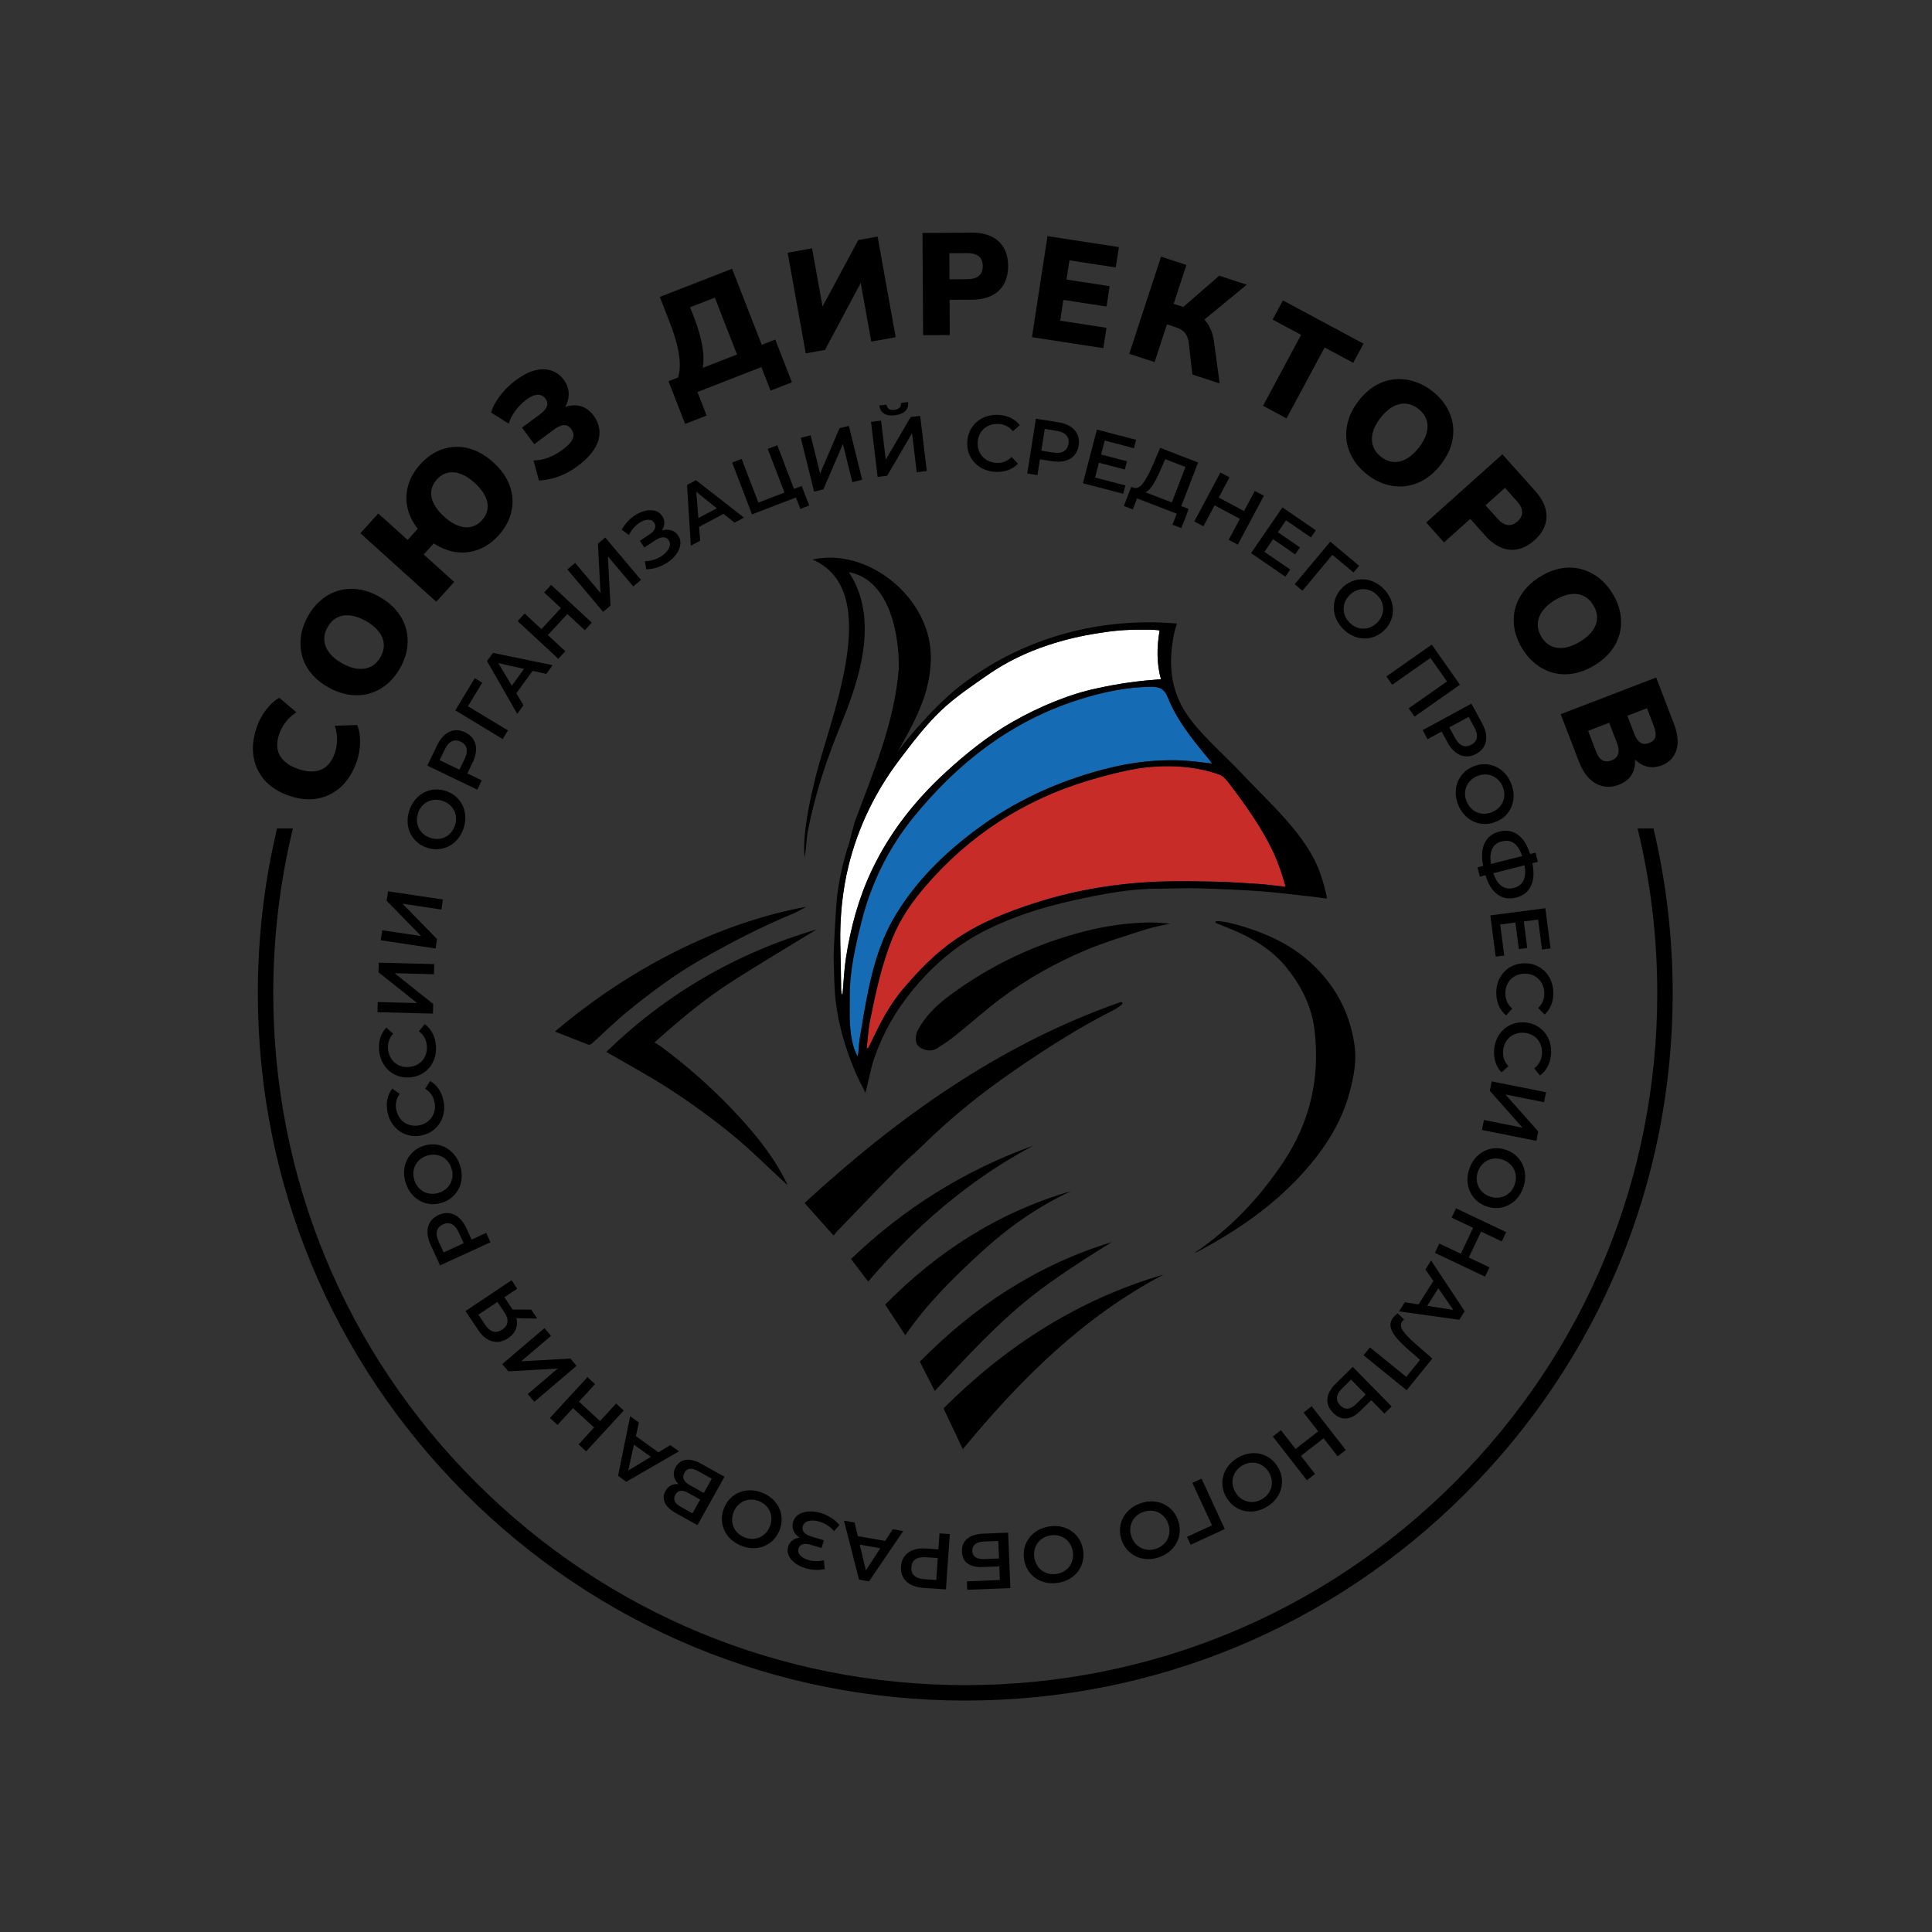 <?xml version="1.0" encoding="UTF-8"?> <svg xmlns="http://www.w3.org/2000/svg" width="1146" height="1146" viewBox="0 0 1146 1146" fill="none"><rect x="0" y="0" width="1146" height="1146" fill="#333333" stroke="none"/><g clip-path="url(#clip0_3097_43823)"><path d="M983.04 589.101C983.04 698.741 940.34 801.821 862.82 879.351C785.29 956.881 682.22 999.571 572.57 999.571C462.92 999.571 359.85 956.871 282.32 879.351C204.79 801.821 162.09 698.741 162.09 589.101C162.09 555.741 166.07 523.001 173.75 491.391H164.34C156.83 523.031 152.94 555.771 152.94 589.101C152.94 701.191 196.59 806.561 275.84 885.821C355.1 965.081 460.47 1008.72 572.56 1008.72C684.65 1008.72 790.02 965.071 869.28 885.821C948.54 806.561 992.18 701.191 992.18 589.101C992.18 555.761 988.29 523.031 980.78 491.391H971.37C979.05 523.001 983.03 555.741 983.03 589.101H983.04Z" fill="black"></path><path d="M708.47 743.235C730 728.665 747.45 710.215 761.67 688.655C777.29 664.965 783.11 638.795 779.71 610.775C778.03 596.945 771.87 584.735 763.07 573.885C754.57 563.415 743.45 556.725 731.27 551.545C727.86 550.095 724.39 548.775 720.94 547.395L721.22 546.445C722.15 546.125 727.93 546.965 731.14 547.815C750.19 552.875 767.76 560.545 781.77 575.215C794.04 588.065 801.18 603.135 803.54 620.535C804.76 629.515 803.02 638.295 800.76 647.035C796.97 661.695 789.88 674.685 780.69 686.465C761.72 710.765 737.2 728.255 710.21 742.555C709.67 742.845 709.06 743.015 708.49 743.235H708.47Z" fill="black"></path><path d="M494.46 732.904C488.75 726.494 483.18 720.244 477.24 713.574C532.49 662.754 592.78 619.664 664.43 594.484C664.78 594.364 665.48 594.334 665.69 594.634C665.94 595.004 665.88 595.494 665.55 595.764C664.45 596.674 663.54 597.374 661.85 598.454C640.93 608.954 621.21 621.494 601.98 634.724C582.8 647.914 564.62 662.424 547.98 678.784C542.65 684.024 536.88 688.824 531.64 694.144C519.84 706.094 508.24 718.244 496.58 730.324C495.83 731.104 495.2 731.994 494.47 732.894L494.46 732.904Z" fill="black"></path><path d="M359.63 623.966C394.87 589.726 436.57 565.306 484.36 551.336C467.92 561.396 451.35 571.246 435.09 581.586C418.7 592.006 403.78 604.386 388.18 618.366C389.59 619.226 390.89 619.886 392.04 620.736C407.09 631.936 421.2 644.266 434.13 657.836C445.92 670.206 456.96 683.246 464.98 698.516C465.54 699.576 466.09 700.636 466.63 701.716C466.74 701.946 466.76 702.226 466.89 702.796C455.83 692.626 445.41 682.146 434.03 672.836C422.5 663.396 410.34 654.616 397.86 646.456C385.46 638.346 372.32 631.366 359.63 623.956V623.966Z" fill="black"></path><path d="M694.12 547.854C688.73 549.114 683.99 549.864 679.49 551.334C667.76 555.144 655.88 558.654 644.52 563.394C626.35 570.974 609.18 580.604 593.41 592.444C584.06 599.464 575.34 607.314 566.21 614.644C562.84 617.344 559.21 619.754 555.53 622.014C552.26 624.024 547.3 623.084 544.54 620.314C542.97 618.744 542.74 614.374 544.26 611.424C548.68 602.854 555.46 596.314 563.05 590.664C587.32 572.614 614.16 559.894 643.47 552.404C656.21 549.154 669.15 547.334 682.3 547.174C685.96 547.134 689.63 547.584 694.13 547.854H694.12Z" fill="black"></path><path d="M571.11 859.589C567.26 851.469 563.48 843.479 559.65 835.389C596.86 798.299 639.62 770.779 690.18 756.039C642.43 781.119 605.23 818.279 571.12 859.579L571.11 859.589Z" fill="black"></path><path d="M478.22 537.859C475.7 539.199 473.27 540.769 470.65 541.849C451.93 549.529 434.02 558.839 416.44 568.809C400.97 577.579 386.76 588.169 372.98 599.319C365.39 605.459 358.44 612.389 351.16 618.909C350.63 619.389 349.6 619.889 349.06 619.689C342.45 617.169 335.88 614.519 329.19 611.859C372.38 575.249 424.84 547.709 478.22 537.859Z" fill="black"></path><path d="M659.47 736.766C610.38 767.326 599.09 777.136 554.47 825.086C551.5 819.266 548.57 813.536 545.61 807.726C577.84 774.886 615.24 750.296 659.47 736.766Z" fill="black"></path><path d="M635.35 706.539C615.23 715.769 597.41 728.589 581.27 743.439C565.2 758.229 549.56 773.629 537.01 791.989C533.06 785.999 529.27 780.239 525.05 773.839C556.17 742.309 592.34 718.959 635.35 706.549V706.539Z" fill="black"></path><path d="M514.96 760.195C511.42 755.525 508.1 751.135 504.8 746.765C536.23 716.745 572.06 694.225 612.88 679.555C574.93 699.775 543.07 727.355 514.96 760.195Z" fill="black"></path><path d="M530.57 543.97C542.71 523.38 559.36 506.9 578.33 492.67C600.96 475.7 626.12 464 653.45 456.69C671.81 451.78 690.31 449.68 709.23 451.77C712.3 452.11 715.36 452.51 719.01 452.95C717.96 451.58 717.29 450.62 716.54 449.72C707.23 438.48 698 427.12 692.57 413.39C690.69 408.63 687.73 407.42 683.19 407.43C668.26 407.44 653.76 410.63 639.77 415.08C599.68 427.81 567.86 452.66 541.66 485.01C526.64 503.56 516.47 524.62 510.75 547.79C507.24 562.03 503.95 576.46 504.06 591.2C504.12 599.44 503.64 604.97 504.83 614.1C505.81 619.93 506.83 623.11 508.78 626.73C509.48 623.28 509.34 619.93 509.87 616.69C511.48 606.78 513.13 596.87 515.18 587.04C518.31 571.99 522.72 557.33 530.59 543.99L530.57 543.97Z" fill="#156CB4"></path><path d="M561.17 457.891C573.46 446.651 586.36 436.281 600.89 428.041C616.6 419.121 634.52 411.651 650.79 408.291C664.82 405.231 674.73 403.971 688.62 402.881C686.09 393.671 686.09 384.061 687.86 373.941C686.48 373.771 685.36 373.631 683.87 373.571C683.11 373.541 680.69 373.511 679.93 373.511C671.15 373.491 663.75 373.511 651.01 375.661C641.22 377.141 631.45 379.471 622.05 382.561C609.24 386.771 597 392.581 585.9 400.321C576.17 407.111 566.14 413.801 557.66 421.991C548.71 430.641 541.04 440.731 533.49 450.721C519.21 469.621 508.98 490.611 503.3 513.671C499.67 528.411 498.11 544.651 498.44 559.821C498.64 569.211 498.89 577.391 498.93 586.781C498.93 587.781 499.19 588.791 499.33 589.791C499.48 589.771 499.62 589.741 499.77 589.721C500.43 582.521 500.7 575.261 501.81 568.121C504.58 550.271 509.26 532.911 516.99 516.521C527.64 493.941 542.79 474.721 561.17 457.901V457.891Z" fill="white"></path><path d="M729.06 464.667C727.5 462.617 725.54 460.247 723.27 459.447C708.2 454.167 692.54 453.577 676.91 455.517C666.4 457.177 655.98 459.867 645.77 462.927C607.34 474.437 574.9 495.457 548.77 525.887C540.9 535.047 534.01 545.017 529.4 556.367C523.04 572.007 519.53 588.407 516.19 604.847C515.07 610.347 514.78 616.017 514.08 621.837C514.86 621.647 514.98 621.657 515.01 621.607C515.36 620.957 515.73 620.317 516.04 619.657C521.48 608.137 527.1 596.767 535.43 586.917C544.76 575.887 554.69 565.547 566.64 557.337C581.16 547.357 597.42 540.907 614.01 535.577C641.3 526.807 669.47 522.827 698.15 522.717C705.35 522.687 711.53 522.747 720.17 522.957C727.75 523.077 735.91 523.647 746.15 524.267C751.55 524.637 756.49 525.377 762.59 526.007C761.1 520.387 758.35 511.957 755.36 505.597C748.41 490.837 738.92 477.607 729.07 464.667H729.06Z" fill="#C72C28"></path><path d="M552.09 387.718C550.87 354.218 514.98 324.598 481.9 331.898C525.34 350.528 491.63 427.598 483.3 462.818C480.66 473.958 475.8 494.368 477.26 508.628C478.29 503.298 478.41 496.998 479.19 492.938C483.37 471.178 490.45 450.008 498.92 429.488C510.18 402.198 521.55 366.758 503.48 339.328C527.6 343.868 533.52 376.218 533.11 396.668C530.72 428.218 518.04 457.878 507.07 487.338C503.74 499.288 502.95 502.408 505.12 498.408C514.79 480.498 525.2 459.538 532.6 445.808C540.84 430.518 552.96 411.568 552.1 387.718H552.09Z" fill="black"></path><path d="M782.79 517.071C774.79 495.151 752.69 475.991 736.96 459.161C725.56 446.971 709.31 433.481 701.71 420.071C694.95 408.131 693.49 395.691 695.41 381.781C695.93 378.001 696.63 374.221 698.2 369.871C649.99 365.641 602.61 379.671 566.02 409.641C563.55 411.661 553.96 420.421 548.22 427.111C537.21 438.771 527.77 451.651 519.62 465.381C507.83 485.241 499.97 506.651 496.79 529.621C495.69 537.591 494.38 566.541 494.46 568.251C494.78 575.151 494.73 582.081 495.25 588.971C496.49 605.311 501 620.871 507.35 635.911C509 639.811 511.06 643.531 513.37 648.231C514.08 645.241 514.51 643.281 515 641.341C516.17 636.721 517.06 631.991 518.62 627.501C523.81 612.551 531.56 599.071 541.71 586.841C553.9 572.151 568.04 560.051 585.19 551.551C601.65 543.391 619.06 537.961 636.92 534.031C653.58 530.371 670.33 527.061 687.52 527.111C695.34 527.131 703.17 526.691 710.98 526.921C723.42 527.281 735.87 527.821 748.29 528.681C754.3 529.101 780.71 532.031 787.1 533.011C786.89 529.951 784.16 520.851 782.78 517.061L782.79 517.071ZM499.77 589.701C499.62 589.721 499.48 589.751 499.33 589.771C499.19 588.771 498.94 587.771 498.93 586.761C498.89 577.371 498.64 569.191 498.44 559.801C498.12 544.631 499.67 528.391 503.3 513.651C508.98 490.591 519.21 469.601 533.49 450.701C541.03 440.721 548.7 430.631 557.66 421.971C566.14 413.771 576.16 407.091 585.9 400.301C596.99 392.561 609.24 386.751 622.05 382.541C631.45 379.451 641.22 377.121 651.01 375.641C663.75 373.491 671.15 373.471 679.93 373.491C680.69 373.491 683.11 373.521 683.87 373.551C685.35 373.611 686.48 373.751 687.86 373.921C686.08 384.041 686.09 393.651 688.62 402.861C674.73 403.961 664.82 405.211 650.79 408.271C634.52 411.631 616.61 419.101 600.89 428.021C586.36 436.271 573.45 446.631 561.17 457.871C542.8 474.681 527.64 493.901 516.99 516.491C509.26 532.881 504.58 550.241 501.81 568.091C500.7 575.221 500.43 582.481 499.77 589.691V589.701ZM509.85 616.671C509.32 619.911 509.46 623.261 508.76 626.711C506.81 623.091 505.8 619.921 504.81 614.081C503.62 604.951 504.1 599.431 504.04 591.181C503.93 576.441 507.22 562.011 510.73 547.771C516.45 524.601 526.62 503.541 541.64 484.991C567.84 452.641 599.66 427.801 639.75 415.061C653.75 410.621 668.24 407.431 683.17 407.411C687.71 407.411 690.67 408.621 692.55 413.371C697.98 427.101 707.21 438.461 716.52 449.701C717.26 450.601 717.94 451.551 718.99 452.931C715.34 452.491 712.27 452.091 709.21 451.751C690.29 449.651 671.79 451.751 653.43 456.671C626.1 463.981 600.94 475.681 578.31 492.651C559.34 506.881 542.69 523.361 530.55 543.951C522.68 557.291 518.27 571.961 515.14 587.001C513.1 596.831 511.45 606.741 509.83 616.651L509.85 616.671ZM746.14 524.271C735.91 523.661 727.75 523.081 720.16 522.961C711.53 522.761 705.35 522.691 698.14 522.721C669.45 522.831 641.29 526.811 614 535.581C597.42 540.911 581.15 547.361 566.63 557.341C554.68 565.551 544.75 575.891 535.42 586.921C527.08 596.771 521.47 608.141 516.03 619.661C515.72 620.331 515.35 620.971 515 621.611C514.97 621.661 514.85 621.651 514.07 621.841C514.77 616.011 515.06 610.351 516.18 604.851C519.52 588.411 523.03 572.001 529.39 556.371C534.01 545.021 540.9 535.051 548.76 525.891C574.89 495.461 607.33 474.441 645.76 462.931C655.97 459.871 666.39 457.181 676.9 455.521C692.53 453.581 708.19 454.171 723.26 459.451C725.53 460.251 727.49 462.621 729.05 464.671C738.89 477.611 748.39 490.841 755.34 505.601C758.33 511.951 761.08 520.381 762.57 526.011C756.47 525.381 751.53 524.651 746.13 524.271H746.14Z" fill="black"></path><path d="M198.62 430.452C199.54 433.392 199.98 436.202 199.95 438.892C199.92 441.582 199.46 444.202 198.57 446.752C196.81 451.782 194.07 455.062 190.34 456.592C186.62 458.112 182.1 457.952 176.8 456.092C171.49 454.232 167.87 451.552 165.94 448.052C164.01 444.552 163.92 440.282 165.68 435.252C166.57 432.712 167.84 430.372 169.5 428.252C171.15 426.122 173.26 424.202 175.8 422.482L165.67 413.922C162.96 415.402 160.4 417.702 157.98 420.802C155.56 423.902 153.69 427.322 152.39 431.062C150.17 437.392 149.5 443.272 150.37 448.672C151.24 454.082 153.44 458.782 156.96 462.782C160.48 466.782 165.25 469.832 171.26 471.932C177.27 474.032 182.91 474.632 188.18 473.702C193.45 472.782 198.12 470.482 202.17 466.792C206.23 463.102 209.36 458.092 211.58 451.762C212.89 448.022 213.56 444.192 213.6 440.252C213.64 436.312 213.07 432.922 211.87 430.082L198.61 430.462L198.62 430.452Z" fill="black"></path><path d="M237.35 396.265C239.6 392.265 241 388.245 241.53 384.205C242.07 380.165 241.8 376.275 240.74 372.555C239.68 368.825 237.83 365.385 235.2 362.225C232.57 359.065 229.18 356.315 225.03 353.975C220.93 351.665 216.87 350.215 212.82 349.615C208.78 349.015 204.89 349.225 201.15 350.245C197.41 351.265 193.97 353.055 190.81 355.625C187.65 358.185 184.95 361.475 182.7 365.465C180.45 369.465 179.05 373.485 178.52 377.525C177.99 381.565 178.23 385.465 179.25 389.195C180.27 392.935 182.08 396.375 184.69 399.515C187.3 402.665 190.65 405.395 194.74 407.695C198.84 410.005 202.94 411.465 207.04 412.065C211.14 412.665 215.06 412.475 218.78 411.475C222.5 410.475 225.96 408.705 229.14 406.155C232.32 403.605 235.06 400.305 237.34 396.255L237.35 396.265ZM225.77 389.645C224.28 392.295 222.38 394.205 220.07 395.375C217.77 396.545 215.15 396.985 212.22 396.685C209.29 396.385 206.18 395.305 202.88 393.445C199.58 391.585 197.05 389.485 195.28 387.135C193.51 384.785 192.54 382.335 192.37 379.765C192.2 377.205 192.85 374.625 194.31 372.025C195.77 369.425 197.65 367.535 199.93 366.355C202.21 365.175 204.81 364.745 207.72 365.065C210.63 365.395 213.74 366.485 217.03 368.335C220.33 370.195 222.87 372.285 224.65 374.605C226.44 376.925 227.43 379.365 227.64 381.915C227.85 384.465 227.22 387.045 225.75 389.645H225.77Z" fill="black"></path><path d="M269.4 345.202L251.33 328.892L257.27 322.312C261.64 325.172 266.1 326.902 270.66 327.502C275.22 328.102 279.67 327.562 284.01 325.872C288.35 324.192 292.27 321.412 295.76 317.532C298.8 314.172 300.99 310.602 302.34 306.842C303.69 303.082 304.23 299.292 303.95 295.492C303.67 291.692 302.59 287.992 300.7 284.392C298.81 280.792 296.1 277.402 292.56 274.212C287.88 269.982 282.97 267.222 277.85 265.922C272.73 264.622 267.69 264.772 262.74 266.362C257.79 267.952 253.27 271.012 249.2 275.522C245.74 279.352 243.39 283.482 242.13 287.912C240.88 292.342 240.73 296.742 241.68 301.122C242.64 305.502 244.68 309.682 247.8 313.662L241.81 320.302L224.38 304.572L213.77 316.322L258.8 356.952L269.4 345.202ZM255.82 291.232C256.12 288.802 257.23 286.522 259.15 284.392C262.03 281.202 265.44 279.792 269.38 280.182C273.32 280.572 277.38 282.642 281.55 286.412C284.36 288.952 286.41 291.512 287.7 294.102C288.99 296.702 289.49 299.222 289.21 301.672C288.93 304.122 287.83 306.412 285.91 308.542C283.03 311.732 279.61 313.132 275.65 312.722C271.69 312.322 267.62 310.232 263.45 306.462C260.64 303.922 258.59 301.362 257.3 298.772C256.01 296.182 255.52 293.662 255.82 291.232Z" fill="black"></path><path d="M305.75 243.577C307.62 241.047 309.76 238.897 312.15 237.117C314.87 235.107 317.17 234.117 319.05 234.147C320.93 234.177 322.42 234.937 323.51 236.407C324.67 237.977 324.97 239.517 324.42 241.037C323.87 242.557 322.44 244.167 320.13 245.877L309.62 253.657L316.89 263.477L328.57 254.817C330.97 253.047 332.98 252.157 334.63 252.147C336.27 252.147 337.65 252.907 338.78 254.427C340.18 256.317 340.5 258.237 339.74 260.197C338.98 262.157 337.01 264.317 333.83 266.667C330.97 268.787 328.06 270.397 325.09 271.487C322.12 272.587 319.24 273.127 316.45 273.127L319.72 285.057C322.29 284.867 324.82 284.477 327.31 283.877C329.8 283.287 332.33 282.367 334.91 281.137C337.49 279.897 340.14 278.277 342.86 276.257C347.38 272.907 350.67 269.487 352.75 265.987C354.83 262.487 355.78 259.087 355.59 255.797C355.4 252.507 354.27 249.457 352.18 246.647C349.76 243.377 346.89 241.387 343.59 240.697C340.96 240.147 338.18 240.397 335.24 241.437C336.52 239.217 337.22 236.877 337.33 234.417C337.49 231.157 336.51 228.107 334.39 225.247C332.48 222.667 330.1 220.877 327.25 219.877C324.41 218.877 321.2 218.787 317.63 219.617C314.06 220.437 310.18 222.407 305.99 225.517C303.45 227.397 301.22 229.407 299.28 231.557C297.34 233.707 295.68 235.877 294.31 238.077C292.94 240.267 291.94 242.487 291.32 244.737L301.73 251.267C302.53 248.677 303.86 246.117 305.73 243.587L305.75 243.577Z" fill="black"></path><path d="M401.53 204.362C402.54 208.372 403.1 212.002 403.23 215.242C403.35 218.482 403.02 221.372 402.22 223.902L396.53 226.122L406.4 251.452L419.15 246.482L413.71 232.532L451.63 217.752L457.07 231.702L469.74 226.762L459.87 201.432L451.85 204.552L434.26 159.422L391.38 176.132L397.22 191.122C399.09 195.932 400.54 200.342 401.54 204.352L401.53 204.362ZM424.02 176.532L437.17 210.282L416.89 218.182C417.31 215.622 417.39 212.802 417.15 209.722C416.9 206.652 416.31 203.262 415.36 199.572C414.41 195.882 413.08 191.842 411.38 187.462L409.35 182.252L424.02 176.532Z" fill="black"></path><path d="M520.56 140.32L509.12 142.38L487.9 181.82L481.69 147.31L467.21 149.91L477.95 209.61L489.38 207.55L510.55 167.83L516.81 202.62L531.29 200.01L520.56 140.32Z" fill="black"></path><path d="M588.28 175.311C591.48 173.711 593.91 171.401 595.55 168.381C597.2 165.361 598.01 161.811 597.98 157.741C597.96 153.551 597.1 149.991 595.42 147.041C593.74 144.101 591.29 141.851 588.07 140.291C584.85 138.741 580.98 137.971 576.45 138.001L547.2 138.181L547.56 198.831L563.39 198.741L563.27 177.831L576.69 177.751C581.22 177.721 585.09 176.911 588.29 175.321L588.28 175.311ZM563.19 165.691L563.1 150.201L573.68 150.141C576.72 150.121 579.02 150.751 580.57 152.031C582.13 153.311 582.91 155.241 582.93 157.821C582.95 160.401 582.18 162.341 580.64 163.641C579.1 164.941 576.81 165.601 573.77 165.621L563.19 165.681V165.691Z" fill="black"></path><path d="M656.35 181.825L658.21 169.755L632.61 165.815L634.37 154.425L661.83 158.645L663.69 146.575L621.34 140.055L612.12 200.005L654.47 206.515L656.32 194.445L628.86 190.225L630.76 177.895L656.35 181.825Z" fill="black"></path><path d="M692.19 192.412L697.51 194.152C699.91 194.932 701.7 196.052 702.89 197.492C704.08 198.942 704.84 200.982 705.18 203.632L707.27 222.152L723.46 227.452L720.14 203.012C719.76 200.112 719.08 197.532 718.1 195.282C717.16 193.132 715.93 191.222 714.42 189.542L739.54 168.892L723.19 163.542L701.89 182.092L696.19 180.222L703.74 157.162L688.7 152.242L669.83 209.882L684.87 214.802L692.2 192.402L692.19 192.412Z" fill="black"></path><path d="M763.13 248.178L785.72 206.118L802.7 215.228L808.8 203.858L760.97 178.188L754.87 189.558L771.77 198.628L749.19 240.697L763.13 248.178Z" fill="black"></path><path d="M799.85 249.11C798.64 253.08 798.25 256.98 798.68 260.81C799.11 264.64 800.34 268.32 802.39 271.85C804.44 275.38 807.29 278.57 810.95 281.44C814.56 284.27 818.33 286.25 822.25 287.38C826.17 288.51 830.05 288.84 833.89 288.34C837.73 287.85 841.41 286.54 844.93 284.41C848.45 282.28 851.67 279.35 854.61 275.6C857.51 271.89 859.55 268.09 860.75 264.18C861.95 260.28 862.32 256.4 861.87 252.55C861.42 248.7 860.16 245.03 858.1 241.52C856.04 238.01 853.2 234.85 849.58 232.02C845.97 229.19 842.2 227.21 838.28 226.08C834.36 224.95 830.48 224.6 826.63 225.05C822.78 225.5 819.11 226.78 815.61 228.88C812.11 230.98 808.91 233.89 806.01 237.59C803.11 241.3 801.06 245.13 799.85 249.1V249.11ZM814.3 256.54C815.03 253.69 816.57 250.78 818.9 247.79C821.23 244.81 823.69 242.62 826.28 241.22C828.87 239.82 831.44 239.23 834 239.45C836.56 239.67 839.01 240.7 841.36 242.53C843.71 244.37 845.3 246.5 846.13 248.93C846.96 251.36 846.99 253.99 846.24 256.82C845.48 259.65 843.94 262.56 841.61 265.54C839.28 268.52 836.83 270.72 834.27 272.14C831.71 273.56 829.15 274.18 826.59 274C824.03 273.82 821.58 272.81 819.23 270.98C816.83 269.11 815.23 266.94 814.42 264.49C813.61 262.04 813.57 259.38 814.31 256.54H814.3Z" fill="black"></path><path d="M856.55 321.744L872.12 307.794L881.07 317.794C884.09 321.164 887.26 323.524 890.58 324.864C893.9 326.204 897.23 326.484 900.59 325.724C903.94 324.954 907.13 323.214 910.17 320.494C913.29 317.704 915.39 314.704 916.48 311.484C917.57 308.274 917.63 304.944 916.66 301.504C915.69 298.054 913.7 294.644 910.68 291.274L891.16 269.484L845.98 309.954L856.54 321.744H856.55ZM892.69 289.374L899.75 297.254C901.78 299.514 902.83 301.654 902.9 303.674C902.97 305.684 902.05 307.554 900.13 309.274C898.2 310.994 896.25 311.714 894.25 311.424C892.26 311.134 890.24 309.854 888.22 307.584L881.16 299.704L892.7 289.374H892.69Z" fill="black"></path><path d="M933.73 399.444C937.77 398.694 941.82 397.074 945.89 394.594C949.9 392.144 953.16 389.304 955.65 386.064C958.14 382.824 959.85 379.334 960.78 375.574C961.71 371.814 961.82 367.934 961.12 363.924C960.42 359.914 958.87 355.954 956.48 352.034C954.09 348.114 951.26 344.944 947.99 342.504C944.72 340.064 941.2 338.384 937.45 337.454C933.69 336.524 929.8 336.434 925.78 337.174C921.76 337.914 917.75 339.504 913.73 341.954C909.72 344.404 906.45 347.274 903.92 350.564C901.39 353.854 899.66 357.364 898.71 361.104C897.77 364.844 897.63 368.714 898.31 372.744C898.99 376.764 900.53 380.764 902.96 384.724C905.35 388.644 908.18 391.814 911.45 394.254C914.72 396.694 918.24 398.354 922.01 399.244C925.78 400.134 929.68 400.204 933.73 399.444ZM920.21 383.254C917.88 382.194 915.94 380.384 914.38 377.844C912.79 375.244 912.05 372.664 912.16 370.074C912.26 367.494 913.16 364.994 914.85 362.584C916.54 360.174 919 357.984 922.23 356.014C925.46 354.044 928.53 352.854 931.45 352.454C934.36 352.054 936.98 352.404 939.3 353.504C941.62 354.604 943.56 356.434 945.11 358.974C946.67 361.524 947.4 364.074 947.32 366.644C947.24 369.214 946.35 371.684 944.65 374.074C942.95 376.454 940.48 378.634 937.25 380.604C934.02 382.574 930.95 383.774 928.05 384.204C925.15 384.634 922.54 384.314 920.21 383.244V383.254Z" fill="black"></path><path d="M992.87 429.183L982.38 401.883L925.76 423.633L936.53 451.663C938.14 455.843 940.15 459.163 942.58 461.643C945.01 464.123 947.75 465.693 950.8 466.363C953.85 467.033 957.01 466.743 960.28 465.483C962.8 464.513 964.82 463.203 966.36 461.533C967.9 459.863 968.94 457.883 969.47 455.593C969.84 454.013 969.95 452.323 969.83 450.553C971.62 452.373 973.69 453.663 976.02 454.423C979.11 455.423 982.31 455.283 985.63 454.003C990.13 452.273 993.05 449.253 994.4 444.923C995.75 440.593 995.24 435.353 992.87 429.193V429.183ZM960.05 446.313C959.93 447.033 959.71 447.703 959.39 448.313C959.07 448.923 958.61 449.453 958.02 449.903C957.42 450.343 956.7 450.733 955.84 451.063C955.04 451.373 954.27 451.563 953.52 451.633C952.78 451.703 952.07 451.623 951.4 451.383C950.73 451.153 950.12 450.803 949.57 450.333C949.02 449.863 948.5 449.223 948 448.403C947.5 447.583 947.04 446.633 946.63 445.563L942 433.513L954.53 428.703L959.16 440.753C959.57 441.823 959.85 442.833 960.01 443.793C960.16 444.743 960.18 445.583 960.05 446.313ZM981.89 437.183C981.43 438.773 980.2 439.953 978.22 440.713C976.24 441.473 974.53 441.423 973.09 440.563C971.65 439.703 970.4 437.883 969.33 435.093L965.29 424.573L976.93 420.103L980.97 430.623C982.04 433.403 982.34 435.593 981.88 437.183H981.89Z" fill="black"></path><path d="M269.87 499.4C267.61 501.47 265.01 502.81 262.07 503.42C259.13 504.03 256.14 503.81 253.12 502.77C250.1 501.73 247.62 500.06 245.67 497.77C243.73 495.48 242.5 492.82 242 489.8C241.5 486.78 241.8 483.68 242.89 480.51C243.98 477.34 245.66 474.72 247.91 472.65C250.17 470.58 252.76 469.23 255.69 468.62C258.62 468.01 261.61 468.22 264.66 469.28C267.71 470.33 270.2 472 272.13 474.29C274.06 476.58 275.27 479.23 275.77 482.26C276.27 485.28 275.97 488.38 274.88 491.55C273.79 494.72 272.11 497.34 269.86 499.41L269.87 499.4ZM270.36 483.71C270 481.73 269.14 479.98 267.8 478.45C266.45 476.93 264.74 475.81 262.67 475.09C260.6 474.38 258.56 474.2 256.56 474.57C254.56 474.94 252.81 475.8 251.3 477.13C249.79 478.47 248.69 480.17 247.97 482.25C247.26 484.32 247.08 486.35 247.44 488.33C247.8 490.31 248.66 492.06 250 493.59C251.35 495.12 253.06 496.23 255.13 496.95C257.2 497.66 259.24 497.84 261.24 497.46C263.24 497.09 264.99 496.24 266.5 494.9C268 493.56 269.11 491.86 269.83 489.78C270.54 487.71 270.72 485.68 270.36 483.7V483.71Z" fill="black"></path><path d="M263.83 435.855C265.59 434.355 267.51 433.475 269.58 433.225C271.65 432.965 273.77 433.365 275.95 434.405C278.1 435.435 279.72 436.845 280.83 438.625C281.94 440.405 282.45 442.455 282.39 444.775C282.32 447.085 281.67 449.535 280.43 452.095L277.21 458.785L285.77 462.895L283.12 468.405L253.47 454.145L259.34 441.945C260.58 439.375 262.08 437.345 263.84 435.845L263.83 435.855ZM276.75 443.915C276.33 442.185 275.18 440.865 273.28 439.955C271.39 439.045 269.64 438.965 268.02 439.725C266.41 440.475 265.02 442.055 263.87 444.455L260.77 450.895L272.54 456.555L275.64 450.115C276.79 447.715 277.16 445.645 276.74 443.915H276.75Z" fill="black"></path><path d="M286.04 404.988L277.58 418.928L301.31 433.268L298.19 438.408L270.06 421.348L281.64 402.258L286.04 404.978V404.988Z" fill="black"></path><path d="M315.93 397.93L306.26 411.24L310.51 418.34L306.81 423.44L288.89 392.12L292.43 387.25L327.78 394.57L324.02 399.74L315.93 397.93ZM310.86 396.75L295.58 393.32L303.6 406.75L310.87 396.75H310.86Z" fill="black"></path><path d="M326.92 346.969L351.04 369.339L346.88 373.819L336.54 364.229L324.97 376.699L335.31 386.289L331.16 390.769L307.04 368.399L311.2 363.919L321.16 373.159L332.73 360.689L322.77 351.449L326.92 346.969Z" fill="black"></path><path d="M336.55 337.778L341.15 333.898L356.21 351.748L354.66 322.498L359.01 318.828L380.22 343.978L375.62 347.858L360.59 330.038L362.11 359.248L357.76 362.918L336.55 337.768V337.778Z" fill="black"></path><path d="M398.16 314.575C399.86 315.115 401.23 316.165 402.28 317.725C403.38 319.365 403.8 321.145 403.55 323.075C403.29 325.005 402.49 326.885 401.15 328.735C399.8 330.585 398.08 332.215 395.97 333.625C394.15 334.845 392.15 335.825 389.98 336.545C387.81 337.265 385.6 337.645 383.36 337.685L382.51 332.875C384.25 332.875 385.99 332.605 387.74 332.055C389.48 331.505 391.07 330.755 392.5 329.795C394.55 328.415 396 326.865 396.82 325.145C397.64 323.425 397.59 321.855 396.64 320.455C395.84 319.255 394.73 318.675 393.32 318.715C391.91 318.755 390.34 319.355 388.59 320.525L382.23 324.795L379.56 320.815L385.53 316.805C387.04 315.795 388.01 314.685 388.45 313.485C388.89 312.285 388.75 311.155 388.04 310.085C387.18 308.815 385.94 308.215 384.31 308.285C382.68 308.355 380.97 308.995 379.17 310.205C377.95 311.025 376.8 312.045 375.74 313.275C374.68 314.495 373.8 315.835 373.11 317.275L368.76 314.255C369.66 312.555 370.77 310.995 372.09 309.555C373.41 308.125 374.85 306.885 376.41 305.835C378.44 304.475 380.51 303.535 382.64 303.015C384.76 302.495 386.72 302.475 388.51 302.955C390.3 303.435 391.72 304.455 392.77 306.015C393.68 307.365 394.11 308.795 394.06 310.295C394.01 311.795 393.53 313.255 392.63 314.655C394.62 314.075 396.46 314.055 398.16 314.595V314.575Z" fill="black"></path><path d="M429.21 304.819L414.66 312.489L415.34 320.739L409.77 323.679L407.53 287.669L412.85 284.859L441.33 307.039L435.68 310.019L429.22 304.819H429.21ZM425.19 301.519L413 291.689L414.26 307.279L425.2 301.519H425.19Z" fill="black"></path><path d="M475.55 288.259L479.99 299.849L474.72 301.869L472.13 295.109L446.06 305.089L434.3 274.359L439.92 272.209L449.84 298.109L465.33 292.179L455.41 266.279L461.07 264.109L470.99 290.009L475.55 288.259Z" fill="black"></path><path d="M475 259.665L480.84 258.225L486.45 280.905L498 253.985L503.52 252.625L511.42 284.565L505.58 286.005L499.98 263.375L488.42 290.245L482.9 291.605L475 259.665Z" fill="black"></path><path d="M516.65 250.218L522.62 249.498L525.4 272.688L540.17 247.388L545.82 246.708L549.74 279.378L543.77 280.098L540.99 256.948L526.22 282.198L520.57 282.878L516.65 250.208V250.218ZM524.37 245.318C522.82 244.338 521.89 242.748 521.6 240.538L525.85 240.028C526.02 241.178 526.5 242.018 527.29 242.558C528.08 243.098 529.16 243.278 530.53 243.118C531.87 242.958 532.88 242.518 533.57 241.808C534.26 241.098 534.55 240.158 534.44 239.008L538.64 238.508C538.87 240.688 538.33 242.448 537.03 243.788C535.72 245.128 533.69 245.968 530.92 246.298C528.12 246.638 525.94 246.308 524.39 245.328L524.37 245.318Z" fill="black"></path><path d="M581.6 277.266C579 275.676 577 273.566 575.61 270.926C574.22 268.286 573.6 265.356 573.76 262.126C573.92 258.906 574.83 256.046 576.49 253.556C578.15 251.066 580.35 249.156 583.1 247.836C585.85 246.516 588.88 245.936 592.2 246.096C594.89 246.226 597.32 246.816 599.5 247.866C601.68 248.916 603.49 250.366 604.93 252.226L600.81 255.746C598.56 253.066 595.69 251.636 592.22 251.466C589.97 251.356 587.92 251.746 586.09 252.646C584.26 253.546 582.8 254.846 581.71 256.546C580.62 258.246 580.02 260.216 579.92 262.436C579.81 264.656 580.21 266.666 581.13 268.476C582.05 270.276 583.37 271.716 585.11 272.786C586.85 273.856 588.84 274.446 591.09 274.556C594.56 274.726 597.55 273.576 600.06 271.086L603.82 275.036C602.2 276.746 600.25 278.016 597.96 278.846C595.68 279.676 593.19 280.026 590.5 279.896C587.18 279.736 584.22 278.856 581.62 277.276L581.6 277.266Z" fill="black"></path><path d="M634.98 253.035C636.92 254.295 638.31 255.875 639.15 257.785C639.99 259.695 640.22 261.845 639.84 264.225C639.47 266.575 638.59 268.535 637.2 270.115C635.81 271.685 634 272.775 631.76 273.375C629.52 273.975 627 274.045 624.18 273.605L616.85 272.445L615.37 281.825L609.33 280.875L614.47 248.375L627.84 250.485C630.66 250.935 633.04 251.785 634.98 253.045V253.035ZM630.97 267.725C632.51 266.825 633.44 265.345 633.77 263.265C634.1 261.195 633.67 259.495 632.48 258.165C631.29 256.835 629.39 255.965 626.76 255.545L619.7 254.425L617.66 267.335L624.72 268.455C627.35 268.875 629.43 268.625 630.97 267.735V267.725Z" fill="black"></path><path d="M667.52 287.92L666.23 292.88L642.35 286.65L650.66 254.82L673.9 260.89L672.61 265.85L655.28 261.33L653.12 269.61L668.49 273.62L667.22 278.49L651.85 274.48L649.56 283.26L667.52 287.95V287.92Z" fill="black"></path><path d="M705.12 301.906L700.74 313.266L695.48 311.236L698 304.706L674.45 295.626L671.93 302.156L666.62 300.106L671.04 288.766L672.36 289.276C674.32 289.936 676.23 289.026 678.07 286.566C679.91 284.106 681.91 280.336 684.07 275.256L688.18 265.656L710.68 274.336L700.7 300.206L705.13 301.916L705.12 301.906ZM684.07 287.266C682.55 289.716 681.03 291.306 679.51 292.036L695.08 298.036L703.2 276.986L691.18 272.356L688.86 277.706C687.18 281.626 685.58 284.816 684.06 287.266H684.07Z" fill="black"></path><path d="M749.7 294.051L734.21 323.081L728.82 320.201L735.46 307.761L720.45 299.751L713.81 312.191L708.42 309.311L723.91 280.281L729.3 283.161L722.91 295.141L737.92 303.151L744.31 291.171L749.7 294.051Z" fill="black"></path><path d="M765.32 337.839L762.42 342.059L742.08 328.089L760.71 300.969L780.5 314.569L777.6 318.789L762.84 308.649L758 315.699L771.09 324.699L768.24 328.839L755.15 319.839L750.01 327.319L765.31 337.829L765.32 337.839Z" fill="black"></path><path d="M802.84 339.575L790.33 329.105L772.57 350.395L767.96 346.535L789.08 321.305L806.2 335.635L802.85 339.565L802.84 339.575Z" fill="black"></path><path d="M791.86 365.056C791.01 362.116 790.96 359.186 791.72 356.286C792.48 353.376 794 350.806 796.28 348.556C798.56 346.316 801.15 344.826 804.07 344.106C806.99 343.386 809.91 343.476 812.84 344.366C815.77 345.266 818.41 346.906 820.76 349.296C823.11 351.686 824.72 354.346 825.57 357.286C826.42 360.226 826.47 363.146 825.72 366.046C824.97 368.946 823.44 371.526 821.14 373.786C818.84 376.056 816.24 377.536 813.33 378.246C810.42 378.956 807.5 378.866 804.58 377.966C801.65 377.066 799.01 375.426 796.66 373.036C794.31 370.646 792.7 367.986 791.85 365.046L791.86 365.056ZM805.7 372.466C807.64 373.026 809.58 373.036 811.55 372.506C813.51 371.976 815.28 370.946 816.84 369.406C818.4 367.866 819.46 366.116 820.02 364.166C820.58 362.206 820.59 360.256 820.06 358.316C819.53 356.376 818.5 354.616 816.96 353.056C815.42 351.496 813.68 350.436 811.75 349.876C809.82 349.316 807.87 349.306 805.9 349.836C803.93 350.366 802.17 351.396 800.61 352.936C799.05 354.476 797.99 356.226 797.43 358.176C796.87 360.136 796.86 362.086 797.39 364.026C797.92 365.966 798.95 367.716 800.49 369.286C802.03 370.846 803.77 371.906 805.7 372.466Z" fill="black"></path><path d="M865.99 406.182L839.05 425.072L835.6 420.142L858.3 404.222L848.5 390.252L825.8 406.172L822.35 401.242L849.29 382.352L865.99 406.172V406.182Z" fill="black"></path><path d="M881.56 436.501C881.74 438.811 881.33 440.881 880.33 442.701C879.33 444.531 877.76 446.021 875.64 447.171C873.55 448.311 871.45 448.801 869.36 448.661C867.27 448.511 865.3 447.741 863.47 446.331C861.64 444.921 860.04 442.961 858.68 440.461L855.14 433.931L846.8 438.461L843.88 433.091L872.79 417.391L879.25 429.291C880.61 431.791 881.38 434.201 881.57 436.511L881.56 436.501ZM867.47 442.261C869.12 442.931 870.87 442.771 872.71 441.771C874.55 440.771 875.64 439.391 875.98 437.641C876.31 435.891 875.84 433.841 874.57 431.501L871.16 425.221L859.68 431.461L863.09 437.741C864.36 440.081 865.82 441.591 867.47 442.261Z" fill="black"></path><path d="M863.6 468.108C863.95 465.068 865.04 462.348 866.86 459.958C868.69 457.568 871.08 455.778 874.05 454.588C877.02 453.398 879.98 453.038 882.96 453.498C885.93 453.958 888.59 455.168 890.95 457.128C893.31 459.088 895.11 461.618 896.36 464.738C897.61 467.848 898.06 470.928 897.71 473.968C897.36 477.008 896.28 479.728 894.47 482.108C892.66 484.488 890.25 486.278 887.26 487.478C884.26 488.678 881.29 489.048 878.33 488.578C875.37 488.108 872.72 486.898 870.36 484.938C868 482.978 866.2 480.448 864.95 477.328C863.7 474.218 863.25 471.138 863.6 468.098V468.108ZM873.5 480.288C875.07 481.548 876.86 482.318 878.88 482.588C880.9 482.858 882.92 482.588 884.96 481.768C887 480.948 888.65 479.748 889.92 478.158C891.19 476.568 891.96 474.778 892.22 472.778C892.48 470.778 892.21 468.768 891.39 466.728C890.57 464.688 889.38 463.048 887.81 461.778C886.24 460.518 884.45 459.748 882.43 459.478C880.41 459.208 878.39 459.478 876.35 460.298C874.31 461.118 872.66 462.318 871.39 463.908C870.12 465.498 869.35 467.288 869.09 469.288C868.83 471.288 869.1 473.298 869.92 475.338C870.74 477.378 871.93 479.018 873.5 480.288Z" fill="black"></path><path d="M888.28 530.561C885.11 528.261 882.73 524.451 881.15 519.131L877.78 519.991L876.39 514.521L879.76 513.661C878.67 508.221 878.95 503.721 880.6 500.181C882.25 496.641 885.18 494.341 889.37 493.271C893.56 492.201 897.24 492.831 900.39 495.151C903.55 497.471 905.95 501.281 907.59 506.581L910.82 505.761L912.21 511.231L908.98 512.051C910.07 517.491 909.78 521.981 908.11 525.511C906.44 529.041 903.51 531.341 899.32 532.401C895.13 533.471 891.45 532.851 888.28 530.551V530.561ZM885.1 503.561C884.03 505.851 883.8 508.831 884.41 512.491L902.9 507.791C900.48 500.551 896.46 497.641 890.84 499.071C888.08 499.771 886.16 501.271 885.1 503.561ZM890.67 525.541C892.71 527.021 895.13 527.411 897.92 526.701C900.71 525.991 902.64 524.491 903.71 522.201C904.78 519.911 904.97 516.921 904.29 513.251L885.8 517.951C887 521.521 888.62 524.051 890.66 525.541H890.67Z" fill="black"></path><path d="M892.27 566.774L887.19 567.434L884.02 542.964L916.65 538.734L919.73 562.554L914.65 563.214L912.35 545.454L903.87 546.554L905.91 562.304L900.92 562.954L898.88 547.204L889.88 548.374L892.26 566.784L892.27 566.774Z" fill="black"></path><path d="M889.52 580.335C890.91 577.625 892.87 575.475 895.4 573.895C897.93 572.315 900.81 571.485 904.04 571.405C907.27 571.325 910.18 572.025 912.79 573.495C915.4 574.965 917.46 577.025 918.98 579.665C920.5 582.305 921.3 585.285 921.38 588.605C921.45 591.295 921.04 593.765 920.15 596.015C919.26 598.265 917.95 600.175 916.2 601.755L912.39 597.895C914.9 595.455 916.11 592.495 916.03 589.015C915.97 586.755 915.43 584.755 914.4 582.995C913.37 581.235 911.96 579.875 910.19 578.915C908.41 577.955 906.41 577.505 904.19 577.555C901.97 577.605 899.99 578.155 898.26 579.205C896.53 580.255 895.19 581.675 894.25 583.485C893.31 585.295 892.86 587.325 892.92 589.585C893 593.065 894.38 595.955 897.03 598.275L893.37 602.315C891.55 600.825 890.14 598.965 889.14 596.755C888.15 594.535 887.62 592.085 887.55 589.385C887.47 586.065 888.12 583.045 889.51 580.335H889.52Z" fill="black"></path><path d="M889.21 613.819C890.88 611.269 893.06 609.339 895.74 608.039C898.43 606.739 901.38 606.219 904.59 606.479C907.81 606.739 910.63 607.749 913.07 609.489C915.5 611.229 917.34 613.489 918.57 616.279C919.8 619.069 920.28 622.119 920.01 625.429C919.79 628.119 919.12 630.529 918 632.669C916.88 634.809 915.37 636.569 913.46 637.959L910.08 633.719C912.83 631.559 914.36 628.739 914.64 625.279C914.82 623.029 914.5 620.979 913.66 619.119C912.82 617.259 911.57 615.759 909.9 614.609C908.23 613.469 906.29 612.799 904.07 612.619C901.85 612.439 899.83 612.769 898 613.629C896.17 614.489 894.69 615.759 893.56 617.459C892.43 619.159 891.77 621.129 891.59 623.379C891.31 626.849 892.36 629.869 894.76 632.459L890.69 636.089C889.04 634.409 887.83 632.419 887.08 630.109C886.33 627.799 886.06 625.299 886.28 622.619C886.55 619.309 887.52 616.379 889.19 613.829L889.21 613.819Z" fill="black"></path><path d="M917.07 647.885L915.89 653.785L892.98 649.215L912.43 671.115L911.32 676.695L879.06 670.255L880.24 664.355L903.1 668.915L883.7 647.025L884.81 641.445L917.07 647.885Z" fill="black"></path><path d="M876.42 685.58C878.65 683.48 881.23 682.11 884.17 681.46C887.11 680.81 890.09 680.99 893.13 682C896.16 683 898.67 684.64 900.64 686.91C902.61 689.18 903.87 691.82 904.4 694.84C904.94 697.86 904.68 700.95 903.63 704.14C902.58 707.32 900.94 709.96 898.71 712.07C896.48 714.17 893.91 715.55 890.98 716.2C888.06 716.85 885.06 716.67 882 715.66C878.94 714.65 876.42 713.01 874.47 710.74C872.51 708.48 871.27 705.84 870.73 702.82C870.19 699.8 870.45 696.7 871.5 693.52C872.55 690.34 874.19 687.69 876.42 685.59V685.58ZM876.13 701.28C876.52 703.26 877.39 705 878.76 706.51C880.13 708.02 881.85 709.12 883.93 709.8C886.01 710.49 888.05 710.63 890.05 710.24C892.05 709.84 893.79 708.97 895.28 707.61C896.77 706.25 897.86 704.53 898.54 702.45C899.23 700.37 899.38 698.34 898.99 696.36C898.6 694.38 897.73 692.64 896.36 691.13C894.99 689.62 893.27 688.52 891.19 687.84C889.11 687.15 887.07 687 885.07 687.4C883.07 687.8 881.33 688.67 879.84 690.03C878.35 691.39 877.26 693.11 876.57 695.19C875.88 697.27 875.73 699.3 876.12 701.28H876.13Z" fill="black"></path><path d="M880.87 757.26L851.15 743.16L853.77 737.64L866.51 743.68L873.8 728.31L861.06 722.27L863.68 716.75L893.41 730.85L890.79 736.37L878.52 730.55L871.23 745.92L883.5 751.74L880.88 757.26H880.87Z" fill="black"></path><path d="M841.45 773.735L850.22 759.825L845.51 753.025L848.87 747.695L868.8 777.765L865.59 782.855L829.84 777.865L833.25 772.455L841.45 773.735ZM846.58 774.585L862.05 777.005L853.17 764.125L846.58 774.585Z" fill="black"></path><path d="M834.38 824.636L808.83 803.906L812.62 799.236L834.16 816.706L842.33 806.636L836.12 801.236C832.64 798.216 829.98 795.566 828.12 793.296C826.27 791.026 825.18 788.916 824.85 786.956C824.52 784.996 825.09 783.116 826.55 781.316C827.06 780.686 827.89 779.916 829.02 779.016L832.88 782.686C832.53 782.926 832.18 783.246 831.85 783.666C830.65 785.146 830.67 786.916 831.93 788.966C833.19 791.016 835.66 793.656 839.34 796.886L849.63 805.836L834.38 824.636Z" fill="black"></path><path d="M798.52 841.399C795.77 841.619 793.18 840.489 790.74 837.999C788.19 835.409 787.07 832.609 787.38 829.609C787.69 826.609 789.34 823.639 792.33 820.699L802.43 810.789L825.47 834.269L821.18 838.479L813.38 830.529L806.87 836.919C804.05 839.689 801.27 841.179 798.52 841.389V841.399ZM793.05 828.889C792.9 830.569 793.56 832.159 795.03 833.659C797.82 836.499 800.98 836.189 804.51 832.719L810.11 827.219L801.42 818.359L795.82 823.859C794.12 825.529 793.2 827.199 793.05 828.889Z" fill="black"></path><path d="M775.21 878.058L755 852.098L759.82 848.348L768.48 859.478L781.9 849.028L773.24 837.898L778.06 834.148L798.27 860.108L793.45 863.858L785.11 853.138L771.69 863.588L780.03 874.308L775.21 878.058Z" fill="black"></path><path d="M742.99 861.977C746.05 861.847 748.9 862.497 751.55 863.927C754.19 865.357 756.33 867.447 757.97 870.187C759.61 872.927 760.43 875.807 760.44 878.817C760.44 881.827 759.67 884.647 758.1 887.277C756.53 889.907 754.31 892.087 751.43 893.807C748.55 895.527 745.58 896.447 742.52 896.577C739.46 896.707 736.61 896.067 733.98 894.647C731.34 893.227 729.2 891.137 727.54 888.367C725.89 885.597 725.06 882.717 725.06 879.717C725.06 876.727 725.84 873.907 727.41 871.277C728.98 868.647 731.2 866.467 734.08 864.747C736.96 863.027 739.93 862.107 742.99 861.977ZM732.5 873.657C731.5 875.407 731.02 877.297 731.07 879.327C731.12 881.357 731.7 883.317 732.83 885.207C733.95 887.087 735.4 888.537 737.17 889.537C738.94 890.537 740.83 891.017 742.84 890.967C744.85 890.917 746.8 890.327 748.68 889.207C750.56 888.087 752.01 886.647 753.01 884.897C754.01 883.147 754.49 881.257 754.44 879.227C754.39 877.197 753.81 875.237 752.68 873.347C751.56 871.467 750.11 870.017 748.34 869.017C746.57 868.007 744.68 867.537 742.67 867.587C740.66 867.637 738.71 868.227 736.83 869.347C734.95 870.467 733.51 871.907 732.5 873.657Z" fill="black"></path><path d="M704.11 911.596L718.92 904.766L707.27 879.606L712.73 877.086L726.5 906.966L706.23 916.316L704.11 911.606V911.596Z" fill="black"></path><path d="M685.75 890.789C688.77 891.269 691.44 892.479 693.74 894.409C696.04 896.339 697.72 898.819 698.78 901.829C699.84 904.849 700.07 907.829 699.47 910.779C698.88 913.729 697.55 916.329 695.49 918.599C693.43 920.869 690.82 922.549 687.65 923.659C684.49 924.769 681.39 925.079 678.37 924.599C675.35 924.119 672.68 922.909 670.38 920.999C668.08 919.079 666.4 916.599 665.33 913.559C664.26 910.509 664.03 907.519 664.63 904.589C665.23 901.659 666.56 899.059 668.62 896.789C670.68 894.519 673.29 892.839 676.46 891.729C679.63 890.619 682.72 890.309 685.74 890.789H685.75ZM673.14 900.139C671.81 901.649 670.97 903.409 670.6 905.409C670.24 907.409 670.42 909.449 671.15 911.519C671.87 913.589 673 915.289 674.54 916.629C676.07 917.969 677.83 918.809 679.81 919.169C681.79 919.519 683.82 919.329 685.89 918.609C687.96 917.879 689.66 916.769 690.99 915.259C692.32 913.749 693.17 911.989 693.53 909.989C693.89 907.989 693.71 905.949 692.98 903.879C692.25 901.809 691.13 900.109 689.59 898.769C688.06 897.429 686.3 896.589 684.32 896.229C682.34 895.879 680.31 896.069 678.24 896.789C676.17 897.509 674.47 898.629 673.14 900.139Z" fill="black"></path><path d="M631.58 906.181C634.47 907.191 636.88 908.851 638.8 911.161C640.73 913.471 641.94 916.201 642.45 919.361C642.96 922.521 642.66 925.491 641.55 928.291C640.44 931.091 638.68 933.421 636.25 935.281C633.82 937.141 630.95 938.341 627.64 938.871C624.33 939.401 621.23 939.161 618.34 938.151C615.45 937.141 613.04 935.481 611.12 933.191C609.2 930.901 607.98 928.161 607.47 924.971C606.96 921.781 607.26 918.801 608.37 916.021C609.48 913.241 611.25 910.921 613.68 909.051C616.11 907.191 618.98 905.991 622.29 905.461C625.6 904.931 628.7 905.171 631.59 906.181H631.58ZM617.51 913.151C615.93 914.401 614.79 915.981 614.08 917.891C613.37 919.801 613.19 921.831 613.54 924.001C613.89 926.171 614.7 928.041 615.97 929.631C617.24 931.221 618.82 932.361 620.71 933.061C622.6 933.761 624.63 933.931 626.79 933.581C628.96 933.231 630.83 932.431 632.4 931.181C633.98 929.931 635.12 928.351 635.83 926.441C636.54 924.531 636.72 922.501 636.37 920.331C636.02 918.161 635.21 916.291 633.94 914.701C632.67 913.111 631.09 911.971 629.2 911.271C627.31 910.571 625.28 910.401 623.12 910.751C620.95 911.101 619.08 911.901 617.51 913.151Z" fill="black"></path><path d="M599.31 941.987L573.72 943.017L573.52 937.997L593.1 937.207L592.77 929.127L583.05 929.517C579.11 929.677 576.07 928.977 573.96 927.417C571.84 925.857 570.72 923.527 570.6 920.427C570.47 917.167 571.49 914.617 573.68 912.757C575.86 910.897 579.04 909.887 583.2 909.717L597.99 909.117L599.32 941.987H599.31ZM583.71 914.397C581.36 914.487 579.6 915.017 578.41 915.977C577.23 916.937 576.67 918.277 576.74 919.997C576.88 923.377 579.34 924.977 584.13 924.777L592.58 924.437L592.16 914.057L583.71 914.397Z" fill="black"></path><path d="M540.26 939.937C538.21 938.857 536.69 937.397 535.69 935.567C534.69 933.737 534.27 931.617 534.43 929.217C534.6 926.837 535.3 924.807 536.55 923.117C537.8 921.427 539.51 920.187 541.68 919.397C543.86 918.607 546.37 918.307 549.21 918.507L556.62 919.017L557.28 909.547L563.38 909.967L561.11 942.787L547.61 941.857C544.77 941.657 542.32 941.017 540.28 939.937H540.26ZM542.97 924.957C541.52 925.987 540.72 927.547 540.57 929.647C540.43 931.737 541 933.397 542.3 934.617C543.6 935.837 545.58 936.537 548.23 936.727L555.36 937.217L556.26 924.187L549.13 923.697C546.47 923.517 544.42 923.937 542.96 924.967L542.97 924.957Z" fill="black"></path><path d="M508.83 911.18L525.03 914.04L529.55 907.1L535.75 908.19L515.46 938.02L509.54 936.98L500.62 902L506.92 903.11L508.84 911.18H508.83ZM509.99 916.25L513.6 931.49L522.16 918.39L509.99 916.24V916.25Z" fill="black"></path><path d="M470.67 907.88C470 906.23 469.93 904.5 470.46 902.7C471.02 900.81 472.12 899.34 473.77 898.31C475.42 897.28 477.38 896.69 479.66 896.55C481.94 896.41 484.3 896.7 486.73 897.42C488.83 898.04 490.86 898.96 492.8 900.17C494.75 901.38 496.45 902.84 497.9 904.55L494.74 908.27C493.63 906.93 492.31 905.76 490.78 904.77C489.25 903.78 487.65 903.04 486 902.55C483.63 901.85 481.51 901.73 479.66 902.19C477.81 902.65 476.64 903.7 476.16 905.32C475.75 906.7 476.01 907.92 476.94 908.98C477.87 910.04 479.34 910.87 481.35 911.46L488.7 913.63L487.34 918.23L480.44 916.19C478.7 915.67 477.22 915.63 476.02 916.06C474.82 916.49 474.03 917.32 473.67 918.55C473.23 920.02 473.57 921.36 474.66 922.57C475.76 923.78 477.34 924.69 479.41 925.3C480.82 925.72 482.34 925.95 483.96 925.99C485.58 926.03 487.17 925.85 488.72 925.46L489.17 930.74C487.29 931.13 485.38 931.28 483.43 931.17C481.48 931.07 479.61 930.75 477.81 930.22C475.47 929.53 473.42 928.53 471.66 927.22C469.9 925.91 468.64 924.42 467.86 922.74C467.08 921.06 466.96 919.31 467.5 917.51C467.96 915.95 468.79 914.7 469.98 913.78C471.17 912.86 472.59 912.3 474.25 912.1C472.54 910.94 471.34 909.53 470.67 907.88Z" fill="black"></path><path d="M459.92 890.988C461.86 893.358 463.04 896.038 463.48 899.008C463.92 901.978 463.53 904.948 462.31 907.908C461.09 910.868 459.28 913.248 456.88 915.048C454.48 916.858 451.75 917.918 448.71 918.238C445.66 918.558 442.59 918.088 439.49 916.808C436.39 915.528 433.87 913.708 431.93 911.338C429.99 908.968 428.8 906.298 428.36 903.338C427.92 900.378 428.31 897.408 429.54 894.418C430.77 891.438 432.58 889.048 434.98 887.258C437.38 885.468 440.1 884.408 443.15 884.088C446.2 883.768 449.27 884.248 452.37 885.518C455.47 886.798 457.99 888.618 459.93 890.988H459.92ZM444.28 889.588C442.28 889.838 440.48 890.588 438.88 891.838C437.28 893.098 436.06 894.738 435.23 896.768C434.4 898.798 434.11 900.818 434.36 902.838C434.61 904.858 435.36 906.658 436.61 908.238C437.86 909.818 439.49 911.028 441.52 911.858C443.55 912.688 445.56 912.988 447.56 912.738C449.56 912.488 451.36 911.738 452.96 910.488C454.56 909.228 455.78 907.588 456.61 905.558C457.44 903.528 457.74 901.508 457.48 899.488C457.23 897.468 456.48 895.668 455.23 894.088C453.98 892.508 452.34 891.298 450.32 890.468C448.29 889.638 446.28 889.338 444.28 889.588Z" fill="black"></path><path d="M399.75 875.495C399.46 873.775 399.81 872.015 400.8 870.245C402.21 867.725 404.23 866.295 406.87 865.935C409.51 865.575 412.59 866.385 416.12 868.355L429.74 875.965L413.7 904.685L400.86 897.515C397.63 895.715 395.47 893.665 394.39 891.365C393.3 889.075 393.42 886.745 394.73 884.395C395.57 882.895 396.66 881.795 397.99 881.105C399.33 880.415 400.84 880.165 402.53 880.355C400.97 878.835 400.05 877.215 399.75 875.495ZM415.3 889.485L408.16 885.495C406.44 884.535 404.93 884.145 403.65 884.325C402.37 884.505 401.35 885.265 400.6 886.605C399.85 887.945 399.73 889.215 400.25 890.415C400.76 891.615 401.88 892.695 403.6 893.665L410.74 897.655L415.3 889.485ZM405.95 873.655C404.39 876.445 405.5 878.895 409.27 881.005L417.48 885.585L422.2 877.135L413.99 872.555C410.22 870.445 407.53 870.815 405.94 873.655H405.95Z" fill="black"></path><path d="M377.2 851.869L390.55 861.479L397.63 857.199L402.74 860.879L371.5 878.929L366.62 875.419L373.79 840.039L378.98 843.769L377.2 851.869ZM376.04 856.939L372.67 872.239L386.07 864.169L376.04 856.949V856.939Z" fill="black"></path><path d="M326.18 841.095L348.45 816.875L352.95 821.015L343.41 831.395L355.93 842.915L365.47 832.535L369.97 836.675L347.7 860.895L343.2 856.755L352.39 846.755L339.87 835.235L330.68 845.235L326.18 841.095Z" fill="black"></path><path d="M316.94 831.495L313.04 826.915L330.83 811.775L301.59 813.455L297.9 809.125L322.96 787.805L326.86 792.385L309.1 807.495L338.31 805.845L342 810.175L316.94 831.495Z" fill="black"></path><path d="M276.12 777.681L303.47 759.391L306.81 764.391L299.19 769.481L303.71 776.241L304.08 776.791H315.09L318.67 782.131L306.31 781.911C306.88 784.281 306.74 786.491 305.91 788.541C305.07 790.591 303.58 792.331 301.41 793.781C299.33 795.171 297.22 795.911 295.08 795.981C292.94 796.051 290.9 795.491 288.96 794.311C287.02 793.121 285.27 791.371 283.72 789.051L276.12 777.681ZM292.56 789.841C294.26 790.301 296.04 789.921 297.89 788.681C299.69 787.481 300.72 786.021 300.98 784.301C301.24 782.581 300.69 780.701 299.34 778.671L295.06 772.261L283.77 779.811L287.92 786.021C289.31 788.101 290.86 789.381 292.57 789.841H292.56Z" fill="black"></path><path d="M253.54 730.927C253.51 728.617 254.06 726.577 255.19 724.817C256.32 723.057 257.97 721.677 260.17 720.677C262.34 719.687 264.46 719.337 266.54 719.617C268.62 719.907 270.53 720.817 272.26 722.347C274 723.877 275.46 725.937 276.65 728.527L279.75 735.277L288.38 731.317L290.93 736.867L261.02 750.577L255.38 738.277C254.19 735.687 253.58 733.237 253.56 730.917L253.54 730.927ZM267.99 726.137C266.39 725.357 264.64 725.397 262.73 726.277C260.82 727.147 259.64 728.447 259.19 730.177C258.74 731.897 259.07 733.977 260.18 736.397L263.16 742.887L275.04 737.437L272.06 730.947C270.95 728.527 269.6 726.927 267.99 726.137Z" fill="black"></path><path d="M273.6 700.606C273.04 703.616 271.78 706.256 269.79 708.516C267.81 710.776 265.29 712.396 262.25 713.386C259.21 714.376 256.22 714.536 253.29 713.866C250.36 713.206 247.78 711.816 245.57 709.696C243.35 707.586 241.73 704.936 240.69 701.746C239.66 698.556 239.42 695.456 239.97 692.446C240.52 689.436 241.79 686.796 243.76 684.546C245.73 682.296 248.25 680.666 251.32 679.676C254.39 678.676 257.38 678.516 260.3 679.186C263.22 679.856 265.78 681.246 268 683.356C270.22 685.466 271.84 688.126 272.88 691.306C273.91 694.496 274.15 697.596 273.6 700.606ZM264.55 687.776C263.07 686.416 261.33 685.526 259.34 685.116C257.35 684.706 255.31 684.846 253.22 685.516C251.13 686.196 249.4 687.276 248.03 688.776C246.66 690.276 245.77 692.016 245.37 693.986C244.97 695.956 245.11 697.986 245.79 700.076C246.47 702.166 247.55 703.886 249.03 705.256C250.51 706.626 252.25 707.506 254.24 707.916C256.23 708.326 258.27 708.186 260.36 707.516C262.45 706.836 264.18 705.756 265.55 704.256C266.93 702.756 267.81 701.016 268.21 699.046C268.61 697.076 268.47 695.046 267.79 692.956C267.11 690.866 266.04 689.146 264.55 687.776Z" fill="black"></path><path d="M262.66 662.227C261.76 665.137 260.19 667.587 257.97 669.587C255.75 671.577 253.05 672.887 249.89 673.517C246.73 674.147 243.73 673.957 240.91 672.957C238.09 671.957 235.7 670.277 233.75 667.937C231.8 665.597 230.5 662.797 229.85 659.537C229.32 656.897 229.3 654.387 229.79 652.027C230.28 649.657 231.25 647.547 232.7 645.697L237.11 648.847C235.06 651.687 234.37 654.807 235.05 658.217C235.49 660.427 236.37 662.317 237.69 663.877C239.01 665.437 240.62 666.537 242.54 667.177C244.46 667.817 246.51 667.917 248.69 667.487C250.87 667.047 252.73 666.177 254.25 664.847C255.77 663.517 256.85 661.887 257.47 659.937C258.09 657.997 258.18 655.917 257.74 653.697C257.06 650.287 255.21 647.667 252.2 645.837L255.12 641.227C257.17 642.387 258.88 643.967 260.24 645.987C261.6 647.997 262.54 650.327 263.07 652.967C263.72 656.227 263.59 659.307 262.68 662.217L262.66 662.227Z" fill="black"></path><path d="M257.21 629.167C256 631.967 254.19 634.237 251.76 635.987C249.34 637.737 246.52 638.747 243.31 639.047C240.1 639.337 237.14 638.837 234.44 637.537C231.74 636.237 229.55 634.327 227.85 631.787C226.16 629.247 225.16 626.327 224.86 623.017C224.62 620.337 224.86 617.837 225.6 615.537C226.33 613.237 227.52 611.237 229.16 609.547L233.21 613.147C230.87 615.747 229.85 618.787 230.17 622.247C230.37 624.497 231.05 626.457 232.19 628.147C233.33 629.837 234.83 631.097 236.66 631.937C238.5 632.777 240.53 633.097 242.74 632.897C244.96 632.697 246.89 632.017 248.55 630.857C250.21 629.697 251.45 628.187 252.27 626.317C253.09 624.447 253.4 622.387 253.2 620.147C252.89 616.687 251.33 613.887 248.52 611.747L251.91 607.477C253.83 608.847 255.36 610.597 256.49 612.747C257.63 614.897 258.32 617.307 258.56 619.987C258.86 623.297 258.41 626.347 257.2 629.147L257.21 629.167Z" fill="black"></path><path d="M223.92 600.391L224.07 594.381L247.42 594.981L224.52 576.721L224.67 571.031L257.56 571.871L257.41 577.881L234.11 577.281L256.96 595.541L256.81 601.231L223.92 600.391Z" fill="black"></path><path d="M225.84 557.735L226.73 551.785L249.83 555.245L229.34 534.315L230.18 528.695L262.72 533.565L261.83 539.515L238.77 536.065L259.21 556.995L258.37 562.615L225.83 557.745L225.84 557.735Z" fill="black"></path></g><defs><clipPath id="clip0_3097_43823"><rect width="845.13" height="870.72" fill="white" transform="translate(150 138)"></rect></clipPath></defs></svg> 